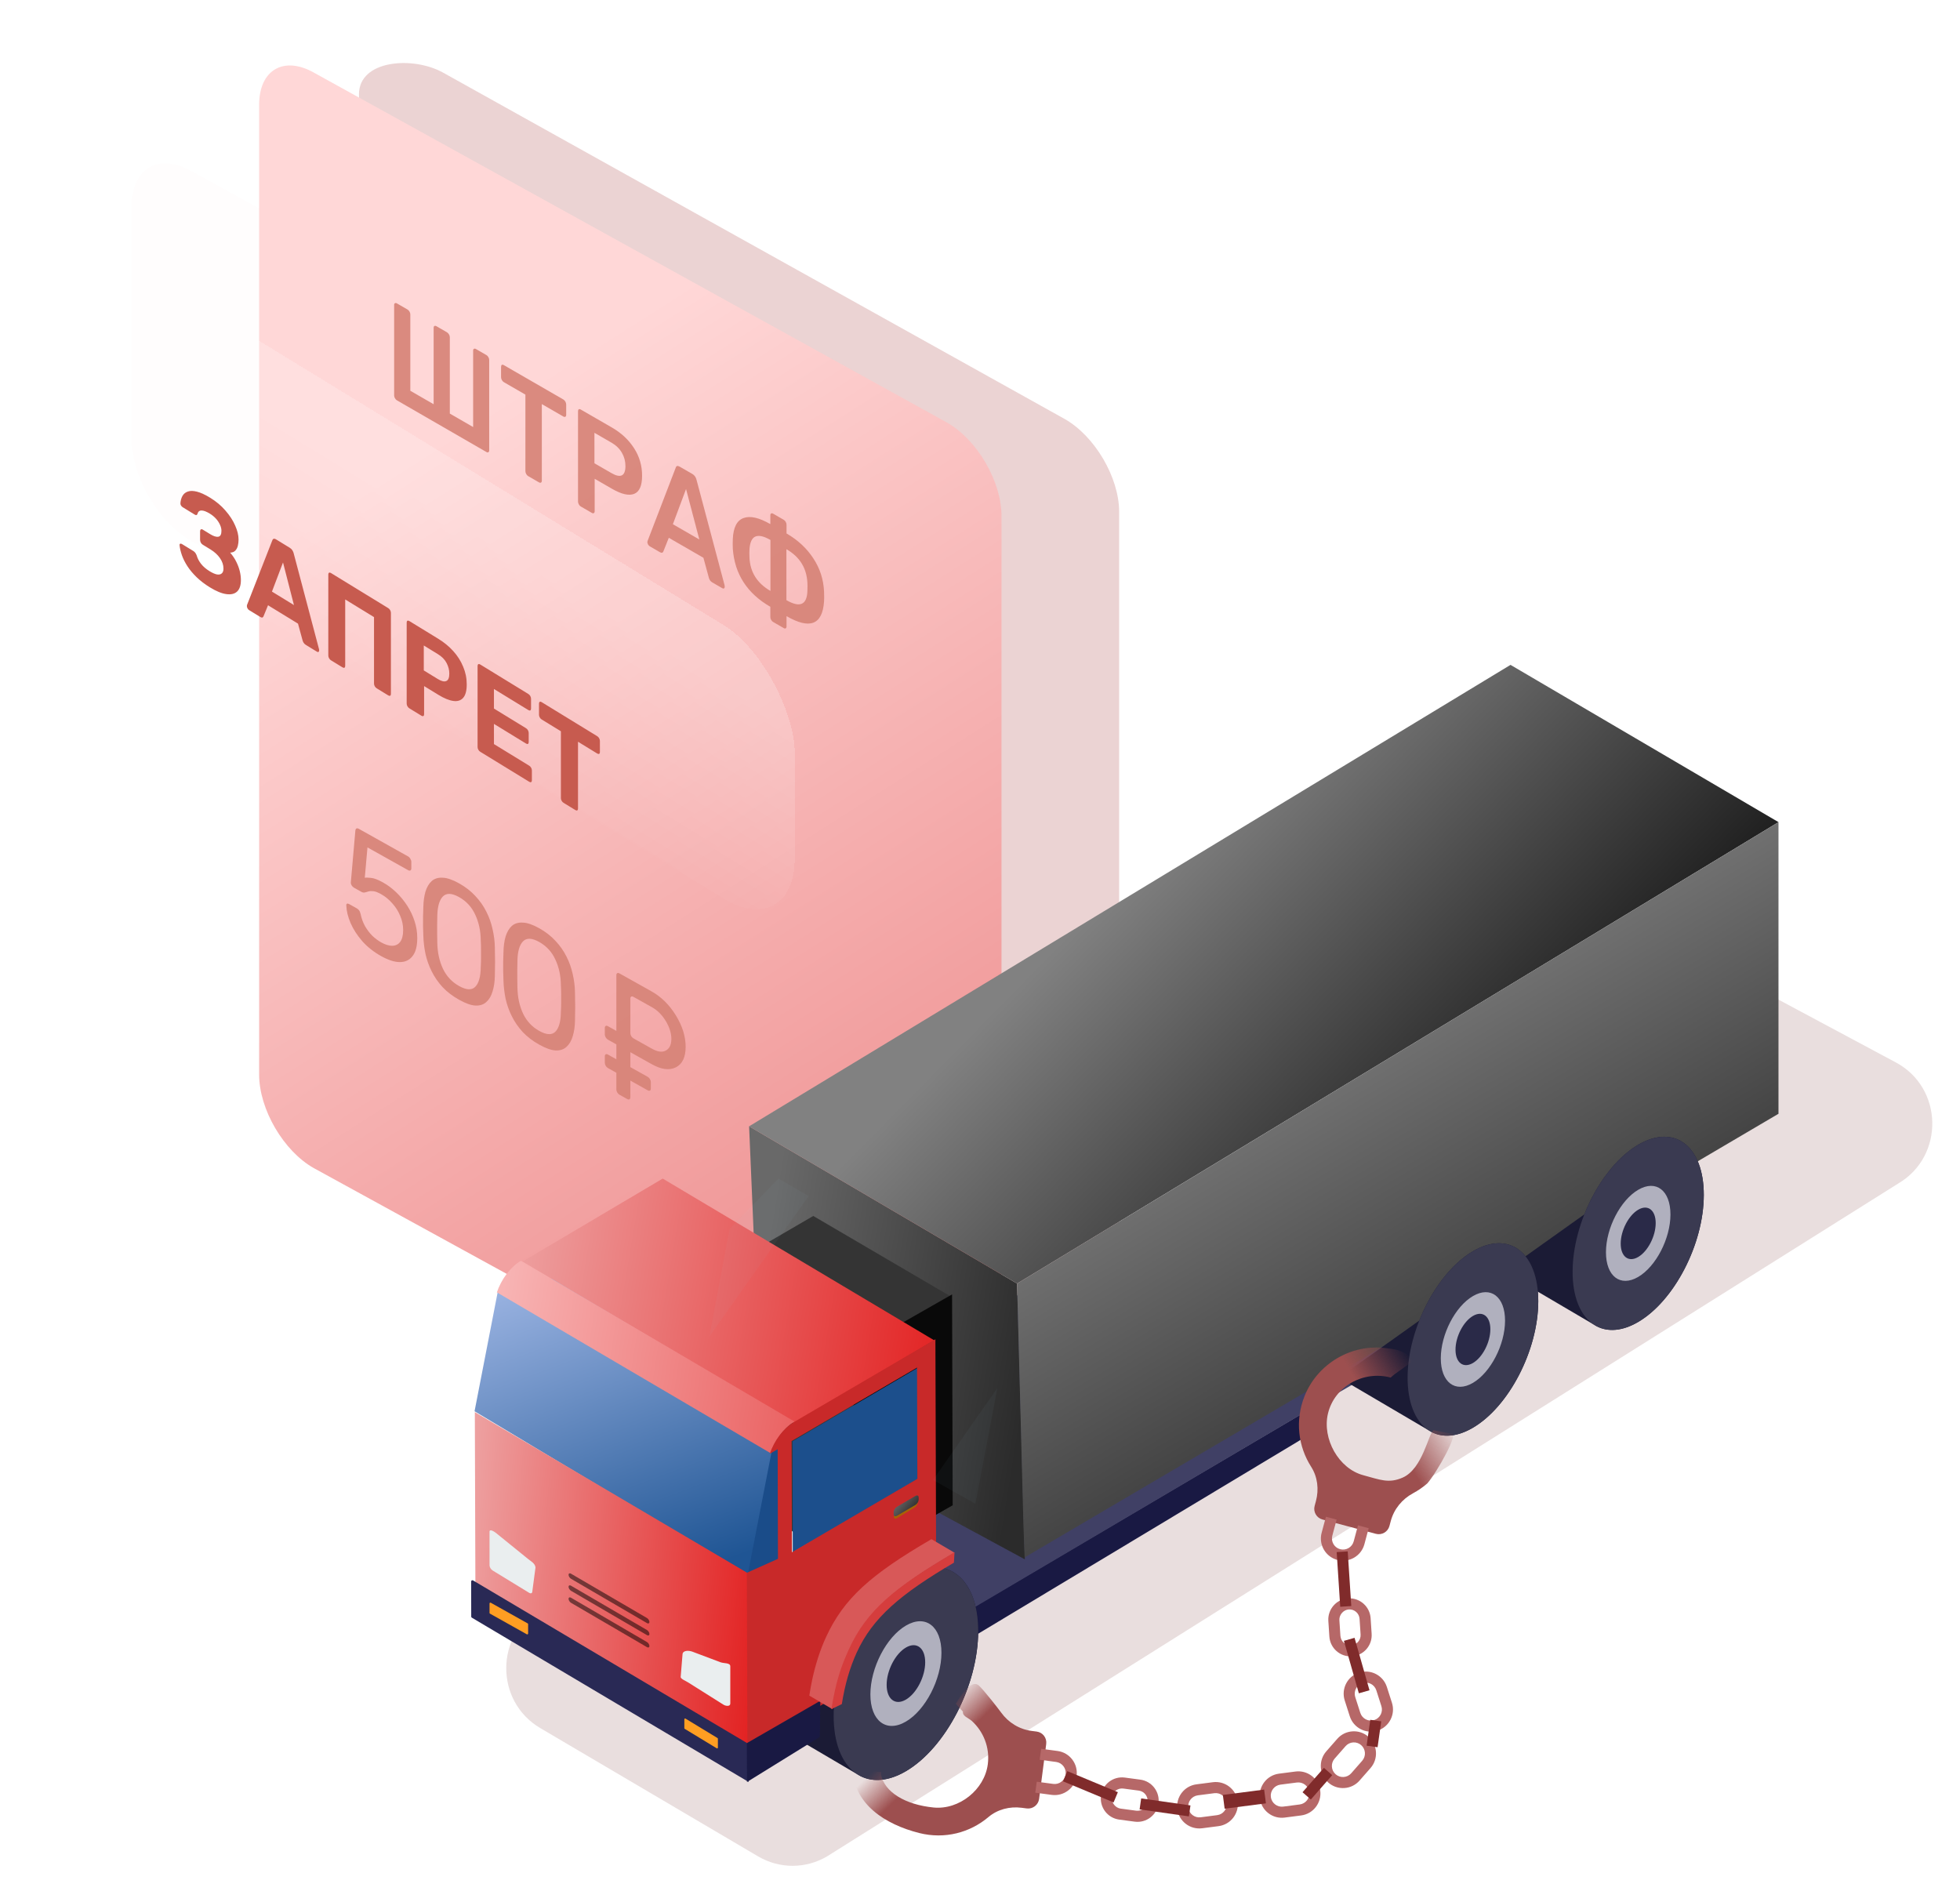 <svg width="283" height="273" viewBox="0 0 283 273" fill="none" xmlns="http://www.w3.org/2000/svg">
<g clip-path="url(#clip0_26314_41681)">
<g filter="url(#filter0_f_26314_41681)">
<path d="M90.5 113.024L27.658 78.126C22.876 75.444 19 68.819 19 63.329V29.791C19 24.3 22.877 22.025 27.658 24.707L111.854 71.089C116.636 73.772 120.512 80.397 120.512 85.887V91.929C120.512 93.45 120.513 118.463 120.513 120.228C120.367 125.486 116.164 126.328 110.82 123.759C106.919 122.118 93.643 114.787 90.5 113.024Z" fill="#D25858" fill-opacity="0.01"/>
</g>
<g filter="url(#filter1_f_26314_41681)">
<path d="M161.591 212.864V73.897C161.591 68.931 158.052 62.918 153.691 60.476L64.004 10.501C59.643 8.059 51.831 8.644 51.831 13.61L54.355 152.838C54.355 157.804 57.894 163.817 62.255 166.259L150.498 218.458C154.86 220.9 160.787 219.98 161.591 212.864Z" fill="#AE4949" fill-opacity="0.24"/>
</g>
<path d="M104.849 201.307L45.314 168.663C40.953 166.216 37.417 160.173 37.417 155.166V15.117C37.417 10.109 40.953 8.034 45.314 10.481L136.707 60.997C141.069 63.444 144.605 69.487 144.605 74.494V180.341C144.605 181.728 144.605 213.665 144.605 215.276C144.472 220.071 140.639 220.839 135.764 218.496C132.206 217 107.716 202.916 104.849 201.307Z" fill="url(#paint0_linear_26314_41681)"/>
<path d="M55.033 138.051C53.961 137.451 53.051 136.731 52.304 135.893C51.571 135.046 51.008 134.171 50.614 133.265C50.234 132.368 50.03 131.53 50.003 130.752C49.989 130.605 50.023 130.515 50.105 130.483C50.186 130.45 50.288 130.468 50.41 130.537L51.51 131.153C51.632 131.221 51.741 131.313 51.836 131.429C51.931 131.544 52.006 131.718 52.06 131.951C52.196 132.603 52.413 133.199 52.712 133.74C53.024 134.273 53.377 134.735 53.771 135.127C54.178 135.51 54.599 135.824 55.033 136.067C55.617 136.394 56.147 136.558 56.622 136.56C57.111 136.554 57.498 136.366 57.783 135.996C58.068 135.611 58.211 135.038 58.211 134.275C58.211 133.575 58.068 132.896 57.783 132.238C57.511 131.572 57.131 130.971 56.642 130.432C56.167 129.886 55.631 129.446 55.033 129.111C54.585 128.86 54.219 128.717 53.934 128.682C53.648 128.647 53.404 128.658 53.2 128.715C53.01 128.78 52.834 128.829 52.671 128.862C52.522 128.903 52.352 128.87 52.162 128.763L51.103 128.17C50.98 128.102 50.872 127.994 50.777 127.848C50.682 127.686 50.641 127.538 50.655 127.406L51.306 119.974C51.32 119.795 51.367 119.682 51.449 119.634C51.544 119.578 51.666 119.592 51.816 119.676L58.923 123.657C59.059 123.733 59.168 123.848 59.249 124.002C59.344 124.149 59.392 124.3 59.392 124.456V125.366C59.392 125.537 59.344 125.643 59.249 125.683C59.168 125.731 59.059 125.717 58.923 125.641L53.058 122.356L52.671 126.738C52.861 126.704 53.166 126.712 53.587 126.761C54.008 126.794 54.585 127.016 55.319 127.427C55.984 127.799 56.608 128.266 57.192 128.826C57.79 129.394 58.319 130.033 58.781 130.743C59.242 131.453 59.602 132.207 59.86 133.005C60.118 133.787 60.247 134.599 60.247 135.439C60.247 136.622 60.016 137.496 59.555 138.062C59.107 138.636 58.489 138.92 57.701 138.915C56.927 138.902 56.038 138.614 55.033 138.051Z" fill="#D68377" fill-opacity="0.91"/>
<path d="M66.277 144.348C65.34 143.823 64.546 143.215 63.894 142.523C63.256 141.824 62.733 141.064 62.326 140.245C61.919 139.425 61.62 138.581 61.43 137.712C61.254 136.851 61.152 135.984 61.125 135.113C61.111 134.686 61.097 134.234 61.084 133.76C61.084 133.293 61.084 132.826 61.084 132.359C61.097 131.885 61.111 131.433 61.125 131.005C61.138 130.157 61.24 129.405 61.43 128.748C61.634 128.084 61.932 127.575 62.326 127.22C62.733 126.856 63.263 126.694 63.915 126.732C64.567 126.755 65.354 127.024 66.277 127.541C67.214 128.066 68.002 128.678 68.64 129.378C69.291 130.07 69.821 130.825 70.228 131.645C70.636 132.449 70.934 133.293 71.124 134.178C71.328 135.054 71.437 135.924 71.45 136.788C71.464 137.231 71.471 137.694 71.471 138.176C71.484 138.651 71.484 139.118 71.471 139.577C71.471 140.044 71.464 140.483 71.45 140.896C71.437 141.744 71.328 142.493 71.124 143.141C70.934 143.797 70.636 144.307 70.228 144.67C69.835 145.041 69.312 145.215 68.66 145.192C68.022 145.162 67.228 144.88 66.277 144.348ZM66.277 142.364C67.336 142.957 68.117 142.997 68.619 142.485C69.135 141.965 69.4 141.016 69.414 139.639C69.441 139.203 69.454 138.775 69.454 138.354C69.454 137.919 69.454 137.491 69.454 137.071C69.454 136.635 69.441 136.199 69.414 135.764C69.4 134.402 69.135 133.173 68.619 132.074C68.117 130.968 67.336 130.119 66.277 129.526C65.232 128.94 64.451 128.915 63.935 129.451C63.433 129.979 63.168 130.912 63.141 132.251C63.141 132.671 63.134 133.095 63.12 133.523C63.12 133.944 63.12 134.371 63.12 134.807C63.134 135.235 63.141 135.674 63.141 136.126C63.168 137.526 63.44 138.775 63.956 139.873C64.472 140.956 65.245 141.786 66.277 142.364Z" fill="#D68377" fill-opacity="0.91"/>
<path d="M77.847 150.828C76.91 150.303 76.116 149.695 75.465 149.003C74.826 148.303 74.304 147.544 73.896 146.724C73.489 145.905 73.19 145.061 73 144.192C72.824 143.33 72.722 142.464 72.695 141.593C72.681 141.165 72.668 140.714 72.654 140.24C72.654 139.773 72.654 139.306 72.654 138.839C72.668 138.364 72.681 137.913 72.695 137.485C72.708 136.636 72.81 135.884 73 135.228C73.204 134.564 73.502 134.054 73.896 133.699C74.304 133.336 74.833 133.173 75.485 133.212C76.137 133.234 76.924 133.504 77.847 134.021C78.784 134.546 79.572 135.158 80.21 135.858C80.862 136.549 81.391 137.305 81.798 138.124C82.206 138.928 82.504 139.773 82.695 140.657C82.898 141.534 83.007 142.404 83.02 143.267C83.034 143.711 83.041 144.173 83.041 144.656C83.054 145.13 83.054 145.597 83.041 146.056C83.041 146.523 83.034 146.963 83.02 147.376C83.007 148.224 82.898 148.972 82.695 149.621C82.504 150.277 82.206 150.786 81.798 151.15C81.405 151.52 80.882 151.695 80.23 151.672C79.592 151.641 78.798 151.36 77.847 150.828ZM77.847 148.844C78.906 149.437 79.687 149.477 80.189 148.965C80.705 148.444 80.97 147.496 80.984 146.118C81.011 145.682 81.025 145.254 81.025 144.834C81.025 144.398 81.025 143.97 81.025 143.55C81.025 143.114 81.011 142.679 80.984 142.243C80.97 140.882 80.705 139.652 80.189 138.554C79.687 137.448 78.906 136.598 77.847 136.005C76.802 135.42 76.021 135.395 75.505 135.931C75.003 136.459 74.738 137.392 74.711 138.73C74.711 139.151 74.704 139.575 74.691 140.003C74.691 140.423 74.691 140.851 74.691 141.287C74.704 141.714 74.711 142.154 74.711 142.605C74.738 144.006 75.01 145.255 75.526 146.353C76.041 147.435 76.815 148.266 77.847 148.844Z" fill="#D68377" fill-opacity="0.91"/>
<path d="M91.45 143.927C91.209 143.792 91.014 143.907 91.014 144.183V149.175C91.014 149.451 91.209 149.784 91.45 149.919L94.129 151.419C94.963 151.886 95.635 151.973 96.147 151.679C96.674 151.394 96.937 150.832 96.937 149.996C96.937 149.194 96.674 148.346 96.147 147.454C95.606 146.553 94.933 145.878 94.129 145.427L91.45 143.927ZM93.539 155.493C93.78 155.628 93.975 155.962 93.975 156.238V157.184C93.975 157.46 93.78 157.575 93.539 157.44L91.014 156.025V158.444C91.014 158.721 90.819 158.835 90.578 158.7L89.432 158.058C89.191 157.924 88.995 157.59 88.995 157.314V154.895L87.764 154.206C87.523 154.071 87.328 153.737 87.328 153.461V152.515C87.328 152.239 87.523 152.124 87.764 152.259L88.995 152.949V150.798L87.764 150.108C87.523 149.973 87.328 149.64 87.328 149.364V148.418C87.328 148.142 87.523 148.027 87.764 148.162L88.995 148.852V140.799C88.995 140.523 89.191 140.408 89.432 140.543L94.085 143.149C95.475 143.927 96.637 145.074 97.573 146.588C98.524 148.128 98.999 149.649 98.999 151.151C98.999 152.653 98.524 153.642 97.573 154.117C96.637 154.582 95.475 154.426 94.085 153.648L91.014 151.928V154.079L93.539 155.493Z" fill="#D68377" fill-opacity="0.91"/>
<path d="M57.311 57.806C57.199 57.741 57.103 57.639 57.025 57.501C56.947 57.362 56.907 57.226 56.907 57.093V44.054C56.907 43.907 56.947 43.817 57.025 43.782C57.103 43.734 57.199 43.742 57.311 43.807L58.842 44.691C58.965 44.762 59.061 44.864 59.128 44.996C59.206 45.122 59.246 45.258 59.246 45.404V56.423L62.611 58.366V47.347C62.611 47.2 62.65 47.11 62.728 47.075C62.807 47.027 62.902 47.035 63.014 47.1L64.529 47.974C64.652 48.045 64.753 48.151 64.831 48.289C64.91 48.414 64.949 48.55 64.949 48.697V59.716L68.314 61.659V50.64C68.314 50.493 68.353 50.403 68.432 50.368C68.51 50.32 68.606 50.328 68.718 50.393L70.232 51.267C70.355 51.338 70.451 51.44 70.518 51.572C70.597 51.698 70.636 51.834 70.636 51.98V65.019C70.636 65.152 70.597 65.243 70.518 65.291C70.451 65.345 70.355 65.337 70.232 65.266L57.311 57.806Z" fill="#D68377" fill-opacity="0.91"/>
<path d="M76.266 68.749C76.154 68.685 76.059 68.583 75.98 68.444C75.902 68.306 75.862 68.17 75.862 68.036V56.978L72.75 55.181C72.638 55.116 72.542 55.014 72.464 54.876C72.385 54.737 72.346 54.601 72.346 54.468V52.988C72.346 52.841 72.38 52.74 72.447 52.686C72.525 52.638 72.626 52.65 72.75 52.721L81.33 57.675C81.454 57.746 81.555 57.851 81.633 57.989C81.712 58.128 81.751 58.271 81.751 58.417V59.897C81.751 60.031 81.712 60.121 81.633 60.169C81.555 60.217 81.454 60.206 81.33 60.135L78.234 58.347V69.406C78.234 69.539 78.195 69.63 78.117 69.678C78.038 69.726 77.937 69.714 77.814 69.643L76.266 68.749Z" fill="#D68377" fill-opacity="0.91"/>
<path d="M83.862 73.135C83.749 73.07 83.654 72.968 83.576 72.83C83.497 72.691 83.458 72.555 83.458 72.422V59.403C83.458 59.257 83.492 59.156 83.559 59.101C83.637 59.053 83.738 59.065 83.862 59.136L88.371 61.739C89.716 62.517 90.776 63.508 91.55 64.715C92.324 65.909 92.711 67.232 92.711 68.685C92.711 70.138 92.324 71.015 91.55 71.314C90.788 71.607 89.728 71.362 88.371 70.579L85.864 69.131V73.811C85.864 73.944 85.825 74.035 85.746 74.083C85.679 74.137 85.583 74.129 85.46 74.058L83.862 73.135ZM88.287 68.31C88.937 68.686 89.436 68.794 89.784 68.635C90.132 68.462 90.305 68.016 90.305 67.296C90.305 66.603 90.137 65.966 89.801 65.385C89.464 64.791 88.959 64.299 88.287 63.911L85.83 62.492V66.892L88.287 68.31Z" fill="#D68377" fill-opacity="0.91"/>
<path d="M93.825 78.887C93.735 78.835 93.651 78.747 93.572 78.621C93.505 78.502 93.471 78.383 93.471 78.263L93.505 78.102L97.56 67.545C97.638 67.257 97.834 67.203 98.148 67.385L99.982 68.444C100.274 68.612 100.47 68.892 100.571 69.283L104.626 84.523C104.637 84.57 104.643 84.633 104.643 84.713C104.643 84.833 104.609 84.913 104.542 84.954C104.474 84.996 104.396 84.99 104.306 84.938L102.842 84.093C102.697 84.009 102.584 83.904 102.506 83.779C102.427 83.654 102.377 83.538 102.355 83.432L101.564 80.535L96.567 77.65L95.776 79.634C95.686 79.835 95.524 79.868 95.288 79.732L93.825 78.887ZM100.975 77.896L99.057 70.609L97.156 75.691L100.975 77.896Z" fill="#D68377" fill-opacity="0.91"/>
<path d="M111.631 89.807C111.519 89.742 111.423 89.641 111.345 89.502C111.266 89.377 111.227 89.241 111.227 89.094V87.614C107.885 85.684 106.079 82.895 105.81 79.247L105.793 78.517L105.81 77.807C105.888 76.146 106.404 75.144 107.357 74.801C108.311 74.445 109.601 74.737 111.227 75.675V74.416C111.227 74.269 111.266 74.178 111.345 74.144C111.423 74.096 111.519 74.104 111.631 74.169L113.162 75.053C113.285 75.124 113.38 75.226 113.448 75.358C113.526 75.483 113.565 75.619 113.565 75.766V77.026C115.192 77.965 116.482 79.163 117.435 80.62C118.388 82.063 118.904 83.661 118.983 85.413C118.994 85.633 119 85.909 119 86.243C119 86.496 118.994 86.699 118.983 86.853C118.747 90.21 116.942 90.914 113.565 88.965V90.444C113.565 90.591 113.526 90.682 113.448 90.716C113.38 90.771 113.285 90.762 113.162 90.691L111.631 89.807ZM111.244 77.965C110.313 77.427 109.595 77.26 109.09 77.462C108.586 77.663 108.294 78.268 108.215 79.276L108.199 79.886L108.215 80.536C108.316 82.621 109.326 84.217 111.244 85.324V77.965ZM113.549 86.655C115.489 87.775 116.499 87.345 116.577 85.364C116.588 85.237 116.594 84.993 116.594 84.633C116.594 83.394 116.336 82.338 115.82 81.467C115.315 80.602 114.558 79.879 113.549 79.296V86.655Z" fill="#D68377" fill-opacity="0.91"/>
<path d="M78.057 232.206C71.465 236.037 71.438 245.646 78.007 249.515L109.466 268.044C112.541 269.855 116.342 269.854 119.416 268.041L274.094 170.878C280.792 166.928 280.591 157.07 273.738 153.403L241.697 136.256C238.698 134.651 235.094 134.715 232.152 136.425L78.057 232.206Z" fill="#5B0000" fill-opacity="0.13"/>
<path d="M137.049 234.128L137.049 238.408L190.472 206.288V202.662L137.049 234.128Z" fill="#191943"/>
<path d="M220.808 178.174L196.875 164.139L165.405 182.717L155.337 182.049L101.852 213.623L137.019 234.25L190.505 202.676L209.219 191.848L220.808 178.174Z" fill="#404065"/>
<path d="M108.162 162.627L109.946 204.561L147.976 225.153L146.854 185.333L108.162 162.627Z" fill="url(#paint1_linear_26314_41681)"/>
<path d="M129.862 230.057L109.778 218.425L109.693 188.249L129.777 199.88L129.862 230.057Z" fill="#323637"/>
<path d="M117.427 175.57L103.588 183.625L123.451 195.26L137.29 187.204L117.427 175.57Z" fill="#343434"/>
<path d="M137.469 186.897L123.226 195.021L123.312 225.469L137.556 217.344L137.469 186.897" fill="#090909"/>
<path d="M114.469 224.141L114.425 208.107L132.466 197.518L132.512 213.554L114.469 224.141Z" fill="#1C4F8C"/>
<path d="M113.369 208.692L111.12 208.194L105.258 229.396L113.515 226.368L113.369 208.692Z" fill="#1A4C89"/>
<path d="M110.633 204.015L85.095 187.059L80.293 184.451L71.866 186.536L68.52 203.767L107.947 227.451L111.367 209.826L110.633 204.015Z" fill="url(#paint2_linear_26314_41681)"/>
<path d="M124.218 256.437C124.046 256.348 109.428 247.743 109.428 247.743L122.238 238.625C124.126 233.854 127.267 229.616 130.822 227.539C136.585 224.174 141.249 227.76 141.239 235.551C141.23 243.341 136.55 252.384 130.787 255.751C128.295 257.205 126.01 257.359 124.219 256.437H124.218Z" fill="#1B1B35"/>
<path d="M120.37 247.739C120.36 255.53 125.024 259.116 130.787 255.751C136.55 252.385 141.23 243.341 141.239 235.551C141.249 227.76 136.585 224.174 130.823 227.539C125.06 230.905 120.38 239.949 120.37 247.739V247.739Z" fill="#3A3A51"/>
<path d="M125.673 244.643C125.667 248.473 127.961 250.237 130.794 248.582C133.628 246.927 135.929 242.481 135.934 238.65C135.938 234.82 133.645 233.057 130.812 234.711C127.978 236.366 125.678 240.813 125.673 244.643V244.643Z" fill="#B0B0BE"/>
<path d="M128.021 243.269C128.019 245.346 129.262 246.302 130.8 245.405C132.336 244.508 133.584 242.096 133.587 240.019C133.59 237.941 132.346 236.985 130.81 237.882C129.272 238.779 128.024 241.191 128.021 243.269Z" fill="#2A2A48"/>
<path d="M108.014 227.168L68.559 203.892L68.642 229.167L108.099 252.443L108.014 227.168Z" fill="url(#paint3_linear_26314_41681)"/>
<path d="M95.687 170.173L75.458 182.146L114.673 205.508L134.902 193.535L95.687 170.173Z" fill="url(#paint4_linear_26314_41681)"/>
<path d="M108.089 251.915C108.088 251.851 108.055 251.791 108 251.759L68.299 228.193C68.179 228.122 68.028 228.21 68.028 228.351L68.039 233.416C68.039 233.481 68.073 233.54 68.127 233.573L108.1 257.299L108.089 251.915Z" fill="#292955"/>
<path d="M98.975 248.145C98.903 248.101 98.811 248.154 98.811 248.239V249.528C98.811 249.567 98.832 249.603 98.864 249.623L103.491 252.435C103.563 252.479 103.654 252.426 103.654 252.341V251.052C103.654 251.013 103.634 250.977 103.602 250.957L98.975 248.145Z" fill="#FF9E22"/>
<path d="M70.87 231.42C70.787 231.373 70.682 231.429 70.682 231.52V232.888C70.682 232.929 70.705 232.967 70.742 232.988L76.066 235.972C76.149 236.018 76.254 235.962 76.254 235.872V234.503C76.254 234.462 76.231 234.424 76.194 234.403L70.87 231.42Z" fill="#FF9E22"/>
<path d="M75.213 182.042C73.714 182.918 72.382 184.706 71.743 186.599L111.264 209.824C111.903 207.932 113.234 206.143 114.734 205.267L75.213 182.042Z" fill="url(#paint5_linear_26314_41681)"/>
<path d="M114.343 224.126L114.299 208.071L132.409 197.468L132.455 213.525L114.343 224.126ZM135.061 193.373L114.622 205.336C113.119 206.217 111.784 208.016 111.144 209.916L112.285 209.249L112.329 225.076L107.833 227.094L107.919 252.443L120.276 245.214C120.276 245.214 120.937 240.854 122.993 236.817C125.212 232.467 129.006 228.741 135.166 225.584L135.061 193.373" fill="#C82929"/>
<path d="M134.49 222.236C125.692 227.36 121.848 230.791 119.266 236.381C118.41 238.258 117.749 240.291 117.273 242.524C117.114 243.268 116.975 244.036 116.856 244.828L120.188 246.781C120.662 243.613 121.455 240.839 122.597 238.334C125.18 232.746 129.024 229.315 137.821 224.191L134.49 222.236Z" fill="#D85858"/>
<path d="M122.562 238.15C121.427 240.662 120.704 242.735 120.041 246.781L121.55 246.05C121.992 243.24 122.706 240.782 123.707 238.594C126.003 233.571 130.032 230.163 137.735 225.632L137.821 224.124C129.083 229.264 125.127 232.546 122.562 238.15Z" fill="#D53D3D"/>
<path d="M118.448 245.889C118.451 245.747 118.302 245.655 118.181 245.724L107.925 251.636C107.868 251.669 107.833 251.731 107.833 251.798L107.856 257.299L118.283 250.849C118.336 250.816 118.369 250.758 118.37 250.694L118.448 245.889Z" fill="#191943"/>
<path d="M93.587 237.879C93.533 237.879 93.472 237.861 93.406 237.823L82.456 231.432C82.256 231.314 82.093 231.056 82.093 230.852C82.093 230.717 82.166 230.64 82.275 230.64C82.328 230.64 82.39 230.66 82.456 230.697L93.406 237.087C93.606 237.205 93.769 237.464 93.769 237.667C93.769 237.802 93.696 237.879 93.587 237.879ZM93.587 236.144C93.533 236.144 93.472 236.126 93.406 236.087L82.456 229.696C82.256 229.579 82.093 229.32 82.093 229.117C82.093 228.982 82.166 228.905 82.275 228.905C82.328 228.905 82.39 228.923 82.456 228.962L93.406 235.352C93.606 235.47 93.769 235.729 93.769 235.932C93.769 236.069 93.696 236.144 93.587 236.144ZM93.587 234.409C93.533 234.409 93.472 234.391 93.406 234.352L82.456 227.961C82.256 227.844 82.093 227.585 82.093 227.382C82.093 227.247 82.166 227.17 82.275 227.17C82.328 227.17 82.39 227.188 82.456 227.227L93.406 233.617C93.606 233.735 93.769 233.994 93.769 234.197C93.769 234.333 93.696 234.409 93.587 234.409Z" fill="black" fill-opacity="0.5"/>
<path d="M97.219 236.258L97.484 235.719L97.219 236.258Z" fill="#8F7634"/>
<path d="M97.75 234.912L98.015 234.374L97.75 234.912Z" fill="#8F7634"/>
<path d="M99.343 230.594L99.608 230.055L99.343 230.594Z" fill="#8F7634"/>
<path d="M76.401 229.983L71.14 226.766C70.886 226.614 70.682 226.278 70.682 226.016V221.16V221.16C70.682 220.729 71.308 221.096 71.643 221.367L76.245 225.097C76.653 225.428 77.195 225.707 77.302 226.221C77.311 226.263 77.316 226.305 77.316 226.344L76.86 229.782C76.86 230.044 76.655 230.135 76.401 229.983Z" fill="#EAEEEF"/>
<path d="M99.356 242.922L104.446 246.128C104.817 246.362 105.445 246.417 105.445 245.978V245.978L105.445 240.589V240.589C105.445 240.059 104.527 240.197 104.03 240.01L99.981 238.485C99.406 238.268 98.545 238.288 98.545 238.903V238.903L98.28 242.141C98.28 242.406 98.959 242.683 99.356 242.922Z" fill="#EAEEEF"/>
<path d="M129.292 219.27C129.157 219.27 129.064 219.172 129.064 218.995V218.671C129.064 218.667 129.064 218.663 129.064 218.659C129.068 218.831 129.159 218.924 129.292 218.924C129.359 218.924 129.438 218.901 129.52 218.852L132.059 217.316C132.307 217.165 132.509 216.835 132.514 216.572C132.514 216.576 132.514 216.58 132.514 216.584V216.908C132.514 217.171 132.31 217.509 132.059 217.661L129.52 219.197C129.438 219.247 129.359 219.27 129.292 219.27Z" fill="#A76403"/>
<path d="M129.269 218.932C129.13 218.932 129.035 218.837 129.031 218.662C129.031 218.661 129.031 218.657 129.031 218.653V218.324C129.031 218.056 129.245 217.714 129.508 217.559L132.166 216C132.251 215.95 132.333 215.924 132.404 215.924C132.547 215.924 132.642 216.025 132.642 216.205V216.534C132.642 216.538 132.642 216.542 132.642 216.544C132.636 216.811 132.425 217.146 132.166 217.299L129.508 218.858C129.422 218.908 129.34 218.932 129.269 218.932Z" fill="url(#paint6_linear_26314_41681)"/>
<path d="M108.162 162.626L218.099 96L256.793 118.706L146.854 185.332L108.162 162.626Z" fill="url(#paint7_linear_26314_41681)"/>
<path d="M147.943 224.87L256.791 160.816V118.709L146.853 185.335L147.773 220.213L147.943 224.87Z" fill="url(#paint8_linear_26314_41681)"/>
<path d="M230.558 191.507C230.402 191.427 217.135 183.617 217.135 183.617L228.761 175.342C230.474 171.011 233.326 167.165 236.553 165.28C241.783 162.226 246.016 165.481 246.007 172.551C245.998 179.622 241.751 187.829 236.52 190.885C234.259 192.205 232.185 192.344 230.559 191.507H230.558Z" fill="#1B1B35"/>
<path d="M227.066 183.614C227.057 190.684 231.29 193.939 236.52 190.885C241.751 187.83 245.998 179.622 246.007 172.551C246.016 165.481 241.783 162.226 236.553 165.28C231.322 168.334 227.075 176.543 227.066 183.614V183.614Z" fill="#3A3A51"/>
<path d="M231.881 180.803C231.875 184.279 233.957 185.879 236.528 184.378C239.101 182.876 241.189 178.84 241.193 175.364C241.198 171.887 239.117 170.287 236.545 171.788C233.973 173.291 231.885 177.326 231.881 180.803V180.803Z" fill="#B0B0BE"/>
<path d="M234.01 179.559C234.008 181.443 235.137 182.311 236.532 181.497C237.926 180.683 239.059 178.493 239.062 176.609C239.064 174.723 237.935 173.855 236.541 174.669C235.145 175.484 234.013 177.673 234.01 179.559Z" fill="#2A2A48"/>
<path d="M206.719 206.777C206.564 206.697 193.349 198.918 193.349 198.918L204.929 190.674C206.636 186.361 209.476 182.53 212.69 180.652C217.9 177.61 222.116 180.852 222.107 187.895C222.099 194.938 217.868 203.113 212.658 206.157C210.405 207.472 208.339 207.61 206.72 206.777H206.719Z" fill="#1B1B35"/>
<path d="M203.241 198.914C203.232 205.957 207.448 209.199 212.658 206.157C217.868 203.114 222.099 194.938 222.107 187.895C222.116 180.852 217.9 177.61 212.69 180.652C207.48 183.695 203.249 191.871 203.241 198.914V198.914Z" fill="#3A3A51"/>
<path d="M208.034 196.115C208.029 199.577 210.103 201.171 212.664 199.676C215.226 198.18 217.306 194.16 217.311 190.697C217.315 187.234 215.242 185.64 212.68 187.136C210.119 188.632 208.039 192.652 208.034 196.115V196.115Z" fill="#B0B0BE"/>
<path d="M210.158 194.874C210.155 196.752 211.28 197.616 212.67 196.805C214.059 195.994 215.187 193.813 215.189 191.936C215.192 190.057 214.068 189.193 212.679 190.004C211.289 190.815 210.161 192.996 210.158 194.874Z" fill="#2A2A48"/>
<g opacity="0.2">
<path opacity="0.2" d="M112.42 170.172L105.358 177.422L102.413 192.983L116.745 172.709L112.42 170.172Z" fill="#9CD4E8"/>
<path opacity="0.2" d="M134.716 213.691L140.834 217.122L143.992 200.449L134.716 213.691Z" fill="#9CD4E8"/>
</g>
<g filter="url(#filter2_bdi_26314_41681)">
<rect width="106.383" height="39.482" rx="12" transform="matrix(0.853 0.522 0 1 13 46)" fill="url(#paint9_linear_26314_41681)" fill-opacity="0.2" style="mix-blend-mode:soft-light" shape-rendering="crispEdges"/>
</g>
<path d="M30.317 84.812C29.58 84.361 28.941 83.873 28.398 83.349C27.856 82.824 27.411 82.294 27.063 81.757C26.715 81.219 26.449 80.69 26.265 80.169C26.081 79.637 25.968 79.154 25.927 78.721C25.917 78.606 25.948 78.535 26.02 78.507C26.091 78.479 26.173 78.493 26.265 78.549L27.923 79.565C28.035 79.634 28.127 79.721 28.199 79.825C28.27 79.916 28.337 80.041 28.398 80.199C28.511 80.604 28.721 81.008 29.028 81.412C29.335 81.804 29.749 82.16 30.271 82.48C30.67 82.725 31.018 82.878 31.314 82.94C31.611 82.99 31.841 82.945 32.005 82.805C32.179 82.671 32.266 82.437 32.266 82.101C32.266 81.573 32.097 81.067 31.759 80.584C31.432 80.108 30.977 79.691 30.394 79.333L29.273 78.647C29.161 78.578 29.069 78.479 28.997 78.352C28.925 78.212 28.89 78.076 28.89 77.944V76.72C28.89 76.588 28.925 76.496 28.997 76.444C29.069 76.391 29.161 76.4 29.273 76.469L30.348 77.127C30.828 77.422 31.217 77.546 31.514 77.5C31.821 77.448 31.974 77.164 31.974 76.648C31.974 76.36 31.903 76.064 31.759 75.76C31.616 75.445 31.422 75.151 31.176 74.881C30.931 74.611 30.639 74.372 30.302 74.165C29.8 73.858 29.396 73.706 29.089 73.71C28.782 73.714 28.588 73.883 28.506 74.217C28.465 74.311 28.414 74.364 28.352 74.374C28.291 74.385 28.204 74.356 28.091 74.287L26.372 73.233C26.28 73.177 26.199 73.091 26.127 72.975C26.066 72.865 26.04 72.76 26.05 72.658C26.081 72.245 26.183 71.887 26.357 71.586C26.541 71.279 26.802 71.073 27.14 70.968C27.478 70.85 27.912 70.859 28.445 70.993C28.977 71.127 29.611 71.42 30.348 71.871C31.217 72.404 31.954 73.023 32.558 73.73C33.172 74.43 33.637 75.147 33.954 75.881C34.282 76.61 34.445 77.286 34.445 77.91C34.445 78.222 34.41 78.524 34.338 78.816C34.266 79.097 34.144 79.327 33.97 79.509C33.806 79.684 33.56 79.78 33.233 79.795C33.622 80.249 33.923 80.704 34.138 81.16C34.364 81.622 34.527 82.07 34.63 82.505C34.732 82.94 34.783 83.355 34.783 83.751C34.783 84.507 34.604 85.058 34.246 85.402C33.888 85.747 33.371 85.874 32.696 85.784C32.031 85.701 31.238 85.377 30.317 84.812ZM35.968 88.095C35.876 88.039 35.799 87.956 35.738 87.846C35.676 87.725 35.646 87.616 35.646 87.52C35.646 87.46 35.651 87.409 35.661 87.367L39.314 78.032C39.344 77.918 39.406 77.842 39.498 77.802C39.59 77.763 39.718 77.793 39.882 77.894L41.846 79.097C42.01 79.198 42.138 79.324 42.23 79.477C42.322 79.629 42.383 79.781 42.414 79.931L46.066 93.744C46.077 93.798 46.082 93.855 46.082 93.915C46.082 94.011 46.051 94.082 45.99 94.129C45.928 94.163 45.852 94.152 45.76 94.096L44.163 93.118C44.01 93.023 43.897 92.912 43.826 92.785C43.754 92.657 43.708 92.55 43.688 92.466L43.028 90.046L38.7 87.393L38.04 89.005C38.019 89.064 37.973 89.114 37.902 89.154C37.83 89.194 37.718 89.168 37.564 89.073L35.968 88.095ZM39.268 85.419L42.444 87.366L40.864 81.213L39.268 85.419ZM47.787 95.338C47.675 95.269 47.582 95.171 47.511 95.043C47.439 94.915 47.403 94.785 47.403 94.653V82.953C47.403 82.821 47.439 82.735 47.511 82.695C47.582 82.655 47.675 82.669 47.787 82.738L56.059 87.807C56.172 87.876 56.264 87.975 56.336 88.103C56.407 88.231 56.443 88.361 56.443 88.493V100.192C56.443 100.324 56.407 100.411 56.336 100.451C56.264 100.491 56.172 100.476 56.059 100.407L54.386 99.382C54.274 99.313 54.182 99.215 54.11 99.087C54.039 98.959 54.003 98.829 54.003 98.697V89.103L49.844 86.554V96.148C49.844 96.28 49.808 96.366 49.736 96.406C49.664 96.447 49.572 96.432 49.46 96.363L47.787 95.338ZM59.103 102.272C58.99 102.203 58.898 102.105 58.827 101.977C58.755 101.849 58.719 101.719 58.719 101.587V89.887C58.719 89.755 58.755 89.669 58.827 89.629C58.898 89.589 58.99 89.603 59.103 89.672L63.293 92.24C64.121 92.748 64.838 93.337 65.441 94.007C66.055 94.683 66.531 95.43 66.869 96.249C67.216 97.062 67.391 97.919 67.391 98.819C67.391 99.731 67.216 100.38 66.869 100.767C66.531 101.148 66.055 101.295 65.441 101.207C64.838 101.125 64.121 100.83 63.293 100.322L61.236 99.062V103.13C61.236 103.262 61.2 103.348 61.129 103.388C61.057 103.428 60.965 103.414 60.852 103.345L59.103 102.272ZM61.19 96.802L63.216 98.043C63.738 98.363 64.142 98.46 64.428 98.336C64.725 98.218 64.874 97.859 64.874 97.259C64.874 96.731 64.74 96.217 64.474 95.718C64.219 95.225 63.799 94.8 63.216 94.443L61.19 93.201V96.802ZM69.34 108.545C69.227 108.476 69.135 108.378 69.063 108.25C68.992 108.122 68.956 107.992 68.956 107.86V96.16C68.956 96.028 68.992 95.942 69.063 95.902C69.135 95.862 69.227 95.876 69.34 95.945L76.292 100.206C76.404 100.275 76.496 100.373 76.568 100.501C76.64 100.629 76.676 100.759 76.676 100.891V102.331C76.676 102.451 76.64 102.531 76.568 102.571C76.496 102.611 76.404 102.597 76.292 102.528L71.319 99.481V102.307L75.954 105.147C76.067 105.216 76.159 105.314 76.231 105.442C76.302 105.57 76.338 105.7 76.338 105.832V107.164C76.338 107.284 76.302 107.364 76.231 107.404C76.159 107.444 76.067 107.43 75.954 107.361L71.319 104.521V107.437L76.415 110.559C76.527 110.628 76.619 110.727 76.691 110.854C76.763 110.982 76.798 111.112 76.798 111.244V112.666C76.798 112.798 76.763 112.884 76.691 112.924C76.619 112.965 76.527 112.95 76.415 112.881L69.34 108.545ZM81.37 115.918C81.258 115.849 81.165 115.75 81.094 115.623C81.022 115.495 80.987 115.365 80.987 115.233V105.585L78.193 103.873C78.091 103.81 78.004 103.715 77.932 103.587C77.861 103.459 77.825 103.335 77.825 103.215V101.595C77.825 101.463 77.861 101.377 77.932 101.337C78.004 101.297 78.091 101.308 78.193 101.371L86.235 106.299C86.348 106.368 86.44 106.467 86.512 106.595C86.583 106.722 86.619 106.852 86.619 106.984V108.604C86.619 108.724 86.583 108.804 86.512 108.845C86.44 108.885 86.348 108.87 86.235 108.801L83.457 107.099V116.747C83.457 116.879 83.422 116.965 83.35 117.005C83.278 117.045 83.186 117.031 83.074 116.962L81.37 115.918Z" fill="#C75B4F"/>
<path d="M141.336 243.373C141.962 243.925 144.06 246.59 144.547 247.264C145.594 248.715 147.17 249.692 148.943 249.922L149.681 250.017C150.556 250.131 151.174 250.932 151.06 251.808L150.035 259.736C149.922 260.613 149.121 261.23 148.246 261.117L147.515 261.022C145.798 260.8 144.034 261.247 142.711 262.367C140.077 264.596 136.431 265.605 132.707 264.663C127.837 263.431 123.142 260.475 123.121 255.204C123.117 254.237 122.99 255.017 123.063 254.596C123.373 253.473 123.362 254.632 124.503 255.311C125.92 255.83 127.185 255.856 127.185 255.856C127.185 255.856 127.273 255.688 127.204 256.224C127.705 258.779 130.738 260.58 134.791 260.982C138.483 261.35 142.163 258.408 142.628 254.724C142.934 252.301 141.997 250.005 140.313 248.481C139.818 248.033 138.947 247.802 139.033 247.14L138 246C139.336 243.771 140.51 242.626 141.336 243.373Z" fill="url(#paint10_linear_26314_41681)"/>
<path d="M206.08 214.193C205.45 214.74 204.761 215.214 204.029 215.608C202.453 216.454 201.275 217.888 200.812 219.616L200.619 220.335C200.39 221.188 199.514 221.694 198.661 221.466L190.945 219.398C190.092 219.169 189.587 218.293 189.816 217.44L190.007 216.728C190.456 215.054 190.247 213.245 189.314 211.785C187.456 208.877 186.942 205.127 188.37 201.559C190.238 196.891 195.142 194.005 200.124 194.652C201.449 194.824 201.813 194.845 202.921 195.404C204.481 196.225 204.181 196.313 203.17 197.124C202.956 197.307 201.424 198.374 201.424 198.374L200.793 198.903C196.887 197.857 192.677 200.147 191.739 204.113C190.884 207.727 193.27 212.059 196.858 213.009C199.218 213.634 200.513 214.245 202.546 213.34C205.441 212.052 206.245 206.953 207 206.5L209.5 207C210.909 206.472 207.472 212.626 206.08 214.193Z" fill="url(#paint11_linear_26314_41681)"/>
<path d="M193.087 225.232C194.789 225.688 196.544 224.673 197.001 222.972L197.622 220.654L196.079 220.241L195.457 222.558C195.229 223.409 194.352 223.915 193.501 223.687C192.649 223.459 192.143 222.582 192.371 221.731L192.992 219.414L191.449 219L190.828 221.318C190.372 223.02 191.385 224.776 193.087 225.232Z" fill="#B66868"/>
<path d="M197.295 238.119C197.833 237.505 198.101 236.717 198.048 235.901L197.9 233.644C197.791 231.96 196.333 230.68 194.65 230.788L194.65 230.788C192.967 230.898 191.687 232.356 191.796 234.04L191.944 236.298C192.054 237.981 193.512 239.262 195.194 239.153C196.009 239.101 196.755 238.733 197.295 238.119V238.119ZM194.753 232.384C195.557 232.332 196.254 232.944 196.305 233.748L196.453 236.005C196.505 236.809 195.894 237.505 195.091 237.558C194.287 237.61 193.59 236.998 193.539 236.194L193.391 233.937C193.341 233.159 193.975 232.434 194.753 232.384Z" fill="#B66868"/>
<path d="M166.672 258.136C166.176 257.487 165.457 257.069 164.647 256.96L162.406 256.661C160.735 256.438 159.194 257.616 158.971 259.288L158.97 259.289C158.747 260.961 159.925 262.504 161.596 262.728L163.837 263.027C165.508 263.251 167.049 262.072 167.273 260.4C167.381 259.591 167.167 258.786 166.672 258.136ZM160.554 259.501C160.661 258.702 161.397 258.139 162.195 258.246L164.436 258.545C165.233 258.653 165.796 259.389 165.689 260.188C165.583 260.987 164.846 261.55 164.049 261.443L161.808 261.144C161.036 261.04 160.451 260.275 160.554 259.501Z" fill="#B66868"/>
<path d="M198.911 249.879C200.589 249.34 201.516 247.537 200.978 245.859L200.246 243.574C199.707 241.895 197.905 240.967 196.228 241.505C194.549 242.044 193.623 243.847 194.161 245.526L194.893 247.811C195.43 249.489 197.233 250.417 198.911 249.879ZM196.715 243.028C197.554 242.759 198.455 243.222 198.724 244.063L199.456 246.347C199.725 247.186 199.262 248.087 198.423 248.356L198.423 248.356C197.584 248.625 196.683 248.162 196.414 247.323L195.681 245.039C195.412 244.199 195.876 243.297 196.715 243.028Z" fill="#B66868"/>
<path d="M178.706 260.091C178.479 258.342 176.874 257.104 175.127 257.33L172.75 257.638C171.002 257.865 169.765 259.471 169.992 261.22C170.219 262.969 171.824 264.207 173.572 263.981L175.949 263.673C177.695 263.446 178.932 261.839 178.706 260.091ZM171.577 261.015C171.463 260.139 172.081 259.337 172.955 259.224L175.333 258.916C176.206 258.803 177.008 259.422 177.121 260.296C177.235 261.17 176.617 261.973 175.744 262.086L173.366 262.394C172.493 262.508 171.69 261.888 171.577 261.015Z" fill="#B66868"/>
<path d="M155.449 256.416C155.682 254.668 154.451 253.056 152.706 252.822L150.33 252.504L150.118 254.089L152.495 254.407C153.367 254.524 153.982 255.33 153.865 256.204C153.748 257.078 152.944 257.693 152.071 257.576L149.695 257.257L149.483 258.842L151.859 259.161C153.605 259.395 155.215 258.164 155.449 256.416V256.416Z" fill="#B66868"/>
<path d="M196.304 257.092C196.304 257.092 196.304 257.092 196.304 257.09L197.885 255.288C199.048 253.963 198.916 251.939 197.593 250.776L197.066 251.377L197.592 250.776C196.951 250.213 196.128 249.932 195.277 249.988C194.425 250.043 193.646 250.428 193.083 251.07L191.501 252.872C190.339 254.197 190.47 256.221 191.795 257.385C192.436 257.948 193.259 258.227 194.11 258.172C194.962 258.117 195.74 257.733 196.304 257.092V257.092ZM192.702 253.927L194.283 252.125C194.565 251.804 194.954 251.611 195.38 251.584C195.806 251.556 196.217 251.696 196.537 251.977L196.538 251.978C197.2 252.56 197.265 253.571 196.684 254.234L195.103 256.036C195.103 256.037 195.103 256.037 195.103 256.037C194.821 256.358 194.433 256.549 194.006 256.577C193.58 256.605 193.169 256.465 192.849 256.183C192.186 255.601 192.121 254.589 192.702 253.927V253.927Z" fill="#B66868"/>
<path d="M185.491 262.438C185.491 262.438 185.491 262.438 185.492 262.437L187.869 262.129C189.616 261.903 190.853 260.296 190.627 258.549L189.835 258.652L190.627 258.548C190.517 257.702 190.084 256.947 189.409 256.426C188.732 255.905 187.893 255.679 187.046 255.789L184.669 256.096C182.922 256.322 181.685 257.929 181.912 259.678C182.021 260.524 182.455 261.278 183.131 261.799C183.806 262.321 184.644 262.547 185.491 262.438V262.438ZM184.875 257.681L187.252 257.374C187.676 257.319 188.095 257.432 188.433 257.693C188.77 257.954 188.987 258.33 189.041 258.753L189.042 258.754C189.155 259.628 188.536 260.431 187.663 260.544L185.286 260.852C185.286 260.853 185.286 260.853 185.285 260.853C184.862 260.908 184.444 260.794 184.106 260.533C183.767 260.272 183.551 259.896 183.496 259.472C183.383 258.598 184.001 257.795 184.875 257.681V257.681Z" fill="#B66868"/>
<path d="M197.851 248.322L197.324 252.055L198.905 252.278L199.432 248.546L197.851 248.322Z" fill="#802B2B"/>
<path d="M191.158 255.254L188.067 258.777L189.268 259.832L192.358 256.308L191.158 255.254Z" fill="#802B2B"/>
<path d="M164.771 259.67L164.546 261.253L171.663 262.266L171.888 260.684L164.771 259.67Z" fill="#802B2B"/>
<path d="M182.526 258.395L176.566 259.167L176.823 261.155L182.784 260.383L182.526 258.395Z" fill="#802B2B"/>
<path d="M194.595 224L193 224.104L193.514 231.999L195.108 231.896L194.595 224Z" fill="#802B2B"/>
<path d="M197.738 244.055L195.581 236.481L194.044 236.919L196.202 244.493L197.738 244.055Z" fill="#802B2B"/>
<path d="M154.106 255.727L153.492 257.203L160.791 260.246L161.405 258.77L154.106 255.727Z" fill="#802B2B"/>
</g>
<defs>
<filter id="filter0_f_26314_41681" x="-3" y="1.582" width="145.513" height="145.578" filterUnits="userSpaceOnUse" color-interpolation-filters="sRGB">
<feFlood flood-opacity="0" result="BackgroundImageFix"/>
<feBlend mode="normal" in="SourceGraphic" in2="BackgroundImageFix" result="shape"/>
<feGaussianBlur stdDeviation="11" result="effect1_foregroundBlur_26314_41681"/>
</filter>
<filter id="filter1_f_26314_41681" x="33.831" y="-8.898" width="145.76" height="246.574" filterUnits="userSpaceOnUse" color-interpolation-filters="sRGB">
<feFlood flood-opacity="0" result="BackgroundImageFix"/>
<feBlend mode="normal" in="SourceGraphic" in2="BackgroundImageFix" result="shape"/>
<feGaussianBlur stdDeviation="9" result="effect1_foregroundBlur_26314_41681"/>
</filter>
<filter id="filter2_bdi_26314_41681" x="-3" y="20.73" width="142.706" height="137.605" filterUnits="userSpaceOnUse" color-interpolation-filters="sRGB">
<feFlood flood-opacity="0" result="BackgroundImageFix"/>
<feGaussianBlur in="BackgroundImageFix" stdDeviation="5"/>
<feComposite in2="SourceAlpha" operator="in" result="effect1_backgroundBlur_26314_41681"/>
<feColorMatrix in="SourceAlpha" type="matrix" values="0 0 0 0 0 0 0 0 0 0 0 0 0 0 0 0 0 0 127 0" result="hardAlpha"/>
<feOffset dx="10" dy="-4"/>
<feGaussianBlur stdDeviation="13"/>
<feComposite in2="hardAlpha" operator="out"/>
<feColorMatrix type="matrix" values="0 0 0 0 0.754 0 0 0 0 0.299 0 0 0 0 0.299 0 0 0 0.38 0"/>
<feBlend mode="normal" in2="effect1_backgroundBlur_26314_41681" result="effect2_dropShadow_26314_41681"/>
<feBlend mode="normal" in="SourceGraphic" in2="effect2_dropShadow_26314_41681" result="shape"/>
<feColorMatrix in="SourceAlpha" type="matrix" values="0 0 0 0 0 0 0 0 0 0 0 0 0 0 0 0 0 0 127 0" result="hardAlpha"/>
<feOffset dx="1" dy="-1"/>
<feGaussianBlur stdDeviation="1"/>
<feComposite in2="hardAlpha" operator="arithmetic" k2="-1" k3="1"/>
<feColorMatrix type="matrix" values="0 0 0 0 1 0 0 0 0 1 0 0 0 0 1 0 0 0 0.15 0"/>
<feBlend mode="normal" in2="shape" result="effect3_innerShadow_26314_41681"/>
</filter>
<linearGradient id="paint0_linear_26314_41681" x1="136.538" y1="199.564" x2="53.918" y2="69.674" gradientUnits="userSpaceOnUse">
<stop stop-color="#EC8888"/>
<stop offset="1" stop-color="#FFD7D7"/>
</linearGradient>
<linearGradient id="paint1_linear_26314_41681" x1="112.659" y1="167.856" x2="152.494" y2="174.299" gradientUnits="userSpaceOnUse">
<stop stop-color="#696969"/>
<stop offset="1" stop-color="#2B2B2B"/>
</linearGradient>
<linearGradient id="paint2_linear_26314_41681" x1="113.553" y1="222.061" x2="96.085" y2="175.517" gradientUnits="userSpaceOnUse">
<stop stop-color="#1F5594"/>
<stop offset="1" stop-color="#9DB5E3"/>
</linearGradient>
<linearGradient id="paint3_linear_26314_41681" x1="64.324" y1="218.863" x2="112.993" y2="222.832" gradientUnits="userSpaceOnUse">
<stop offset="0.006" stop-color="#EEA9A9"/>
<stop offset="1" stop-color="#E21B1B"/>
</linearGradient>
<linearGradient id="paint4_linear_26314_41681" x1="69.092" y1="181.069" x2="140.712" y2="193.134" gradientUnits="userSpaceOnUse">
<stop offset="0.006" stop-color="#EEA9A9"/>
<stop offset="1" stop-color="#E21B1B"/>
</linearGradient>
<linearGradient id="paint5_linear_26314_41681" x1="67.139" y1="190.609" x2="119.157" y2="198.669" gradientUnits="userSpaceOnUse">
<stop offset="0.006" stop-color="#F9BCBC"/>
<stop offset="1" stop-color="#E95D5D"/>
</linearGradient>
<linearGradient id="paint6_linear_26314_41681" x1="130.838" y1="215.806" x2="132.361" y2="217.105" gradientUnits="userSpaceOnUse">
<stop stop-color="#616161"/>
<stop offset="1" stop-color="#353535"/>
</linearGradient>
<linearGradient id="paint7_linear_26314_41681" x1="166.416" y1="122.494" x2="213.312" y2="168.612" gradientUnits="userSpaceOnUse">
<stop stop-color="#818181"/>
<stop offset="1" stop-color="#1A1A1A"/>
</linearGradient>
<linearGradient id="paint8_linear_26314_41681" x1="218.556" y1="124.756" x2="255.893" y2="187.958" gradientUnits="userSpaceOnUse">
<stop stop-color="#818181"/>
<stop offset="1" stop-color="#292929"/>
</linearGradient>
<linearGradient id="paint9_linear_26314_41681" x1="53.191" y1="0" x2="53.191" y2="39.482" gradientUnits="userSpaceOnUse">
<stop offset="0.219" stop-color="white"/>
<stop offset="1" stop-color="white" stop-opacity="0.1"/>
</linearGradient>
<linearGradient id="paint10_linear_26314_41681" x1="124.19" y1="257.529" x2="127.83" y2="261.35" gradientUnits="userSpaceOnUse">
<stop stop-color="#9E5050" stop-opacity="0"/>
<stop offset="1" stop-color="#9D4F4F"/>
</linearGradient>
<linearGradient id="paint11_linear_26314_41681" x1="209" y1="204.5" x2="201.844" y2="208.999" gradientUnits="userSpaceOnUse">
<stop stop-color="#9E5050" stop-opacity="0"/>
<stop offset="1" stop-color="#9D4F4F"/>
</linearGradient>
<clipPath id="clip0_26314_41681">
<rect width="283" height="273" fill="white"/>
</clipPath>
</defs>
</svg>
